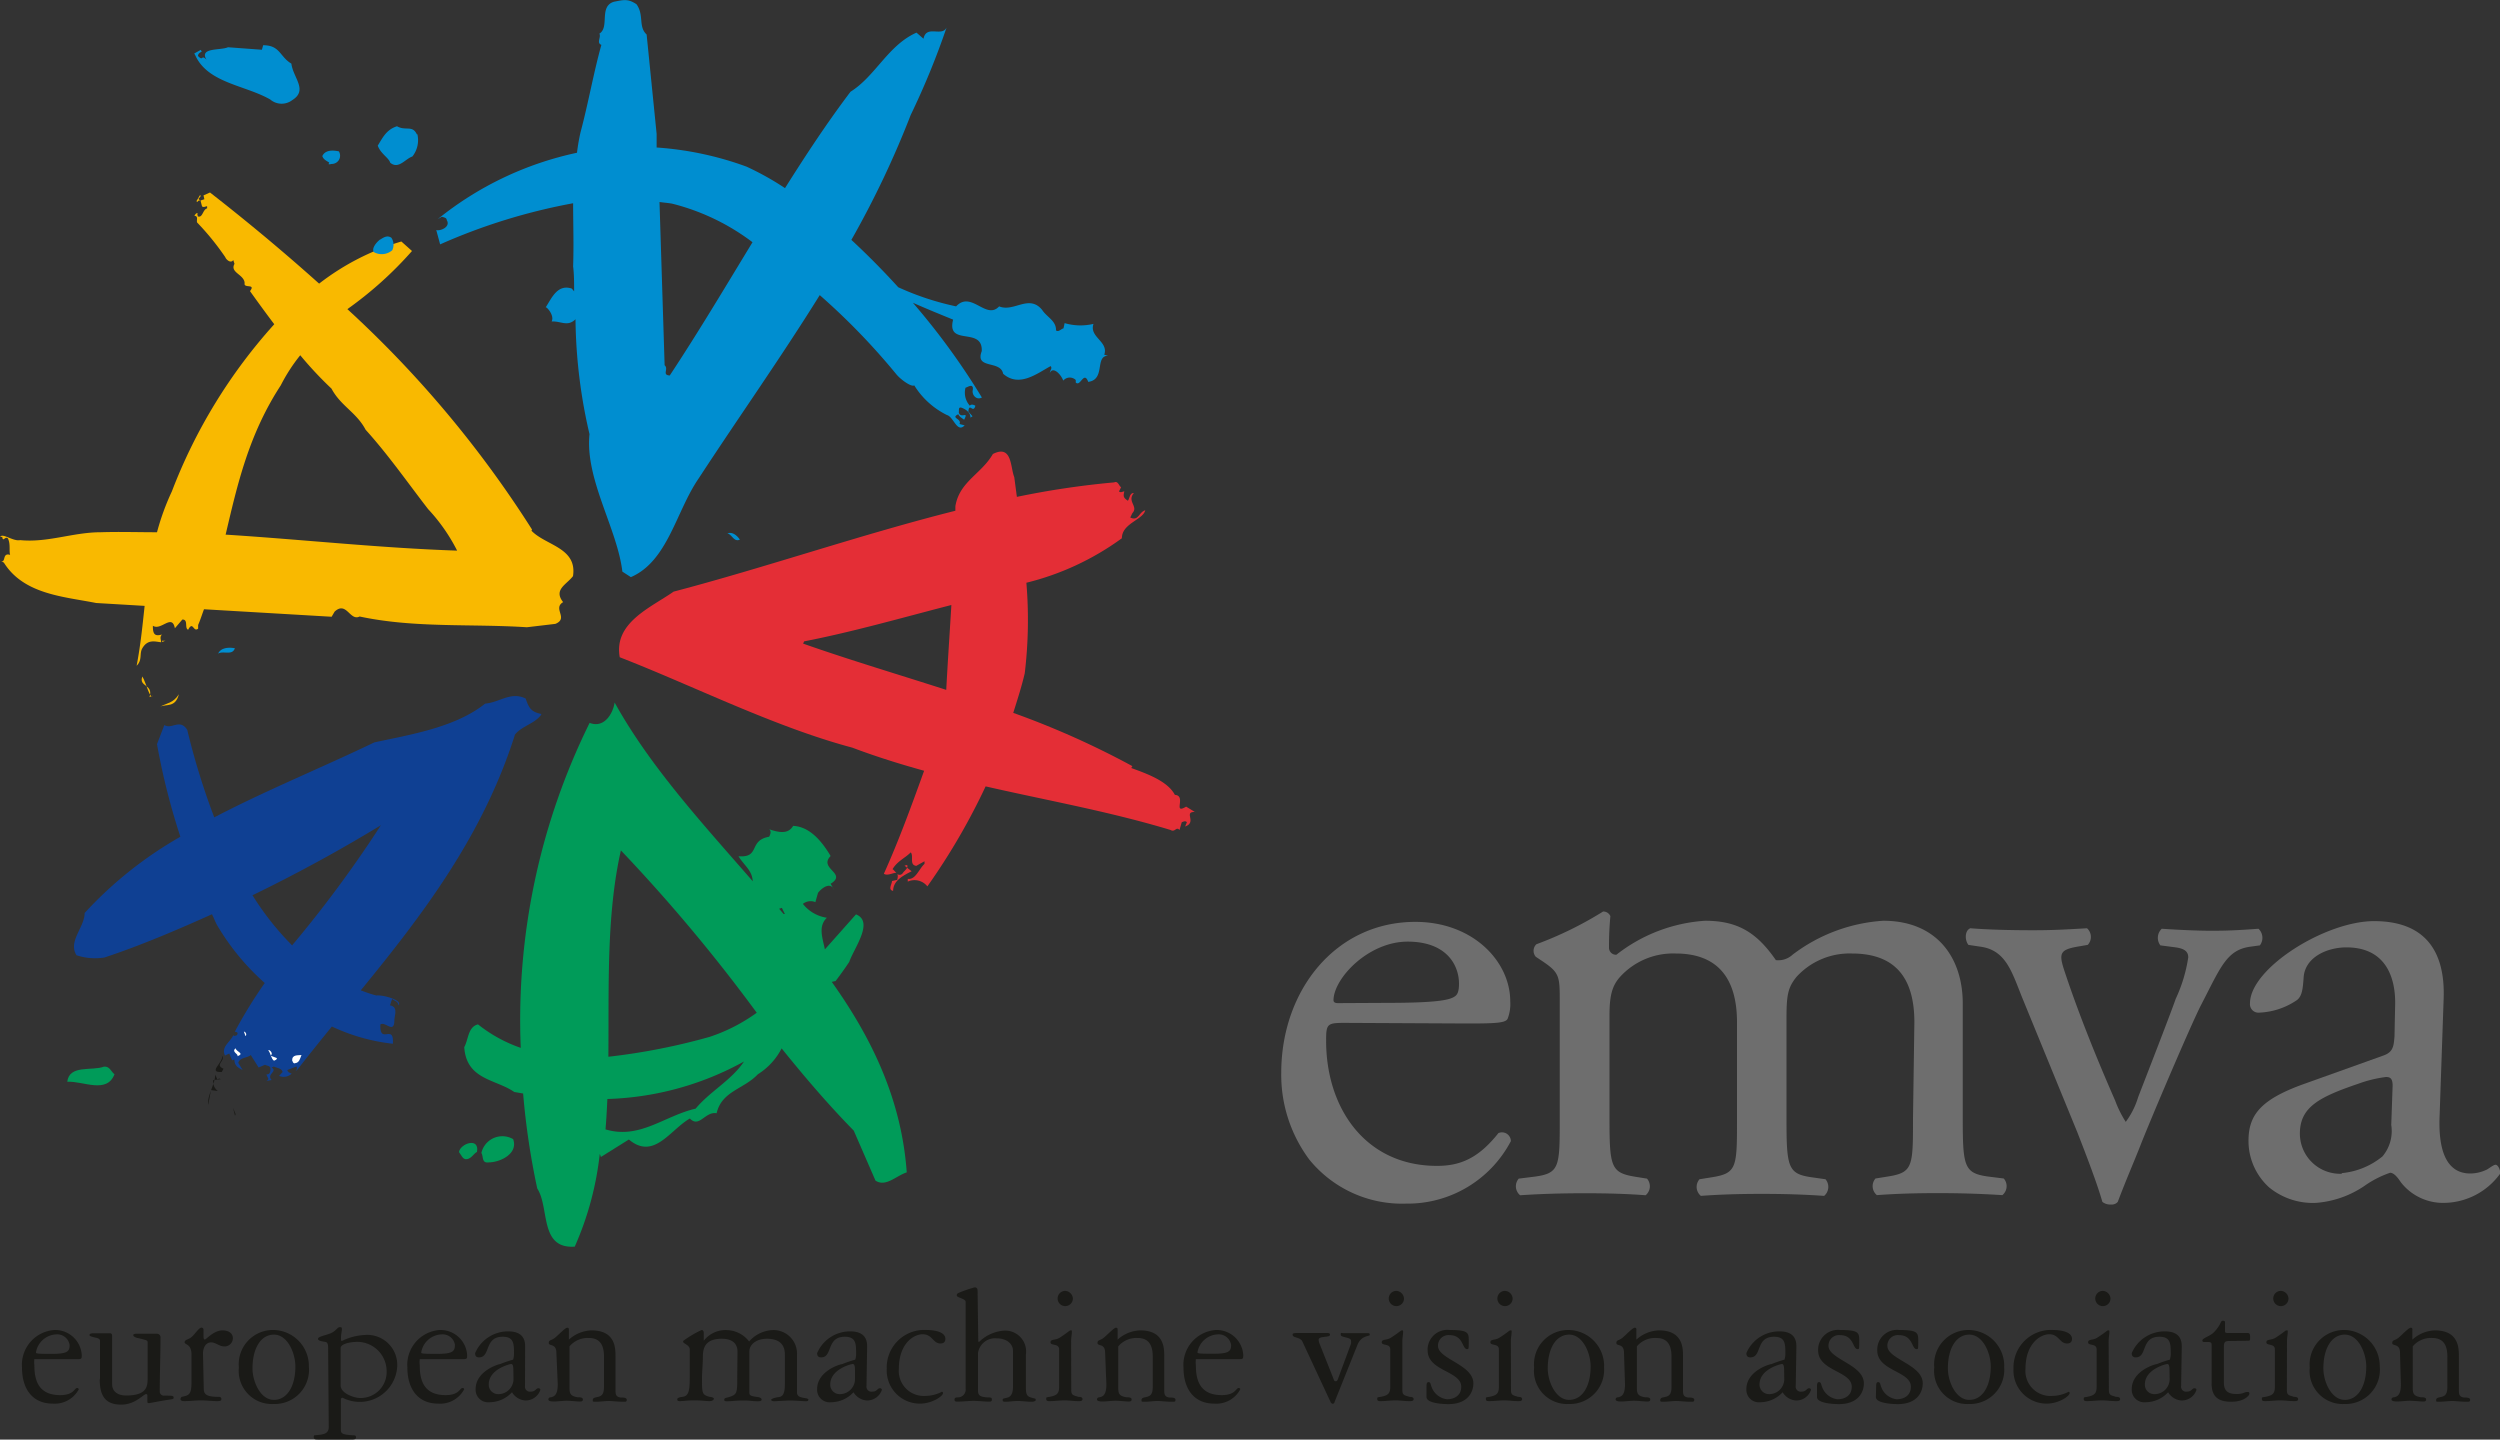 <svg xmlns="http://www.w3.org/2000/svg" id="Ebene_1" data-name="Ebene 1" viewBox="0 0 200 115.17"><rect x="0" y="0" width="200" height="115.17" fill="#333333" stroke="none"/><title>emva_logo_200px</title><path d="M968.54,564.66c-1.39,0-1.45.11-1.45,1.44,0,5.39,3.15,10,8.87,10,1.76,0,3.26-.53,4.91-2.62a.71.71,0,0,1,1,.64,9.33,9.33,0,0,1-8.39,5,9.57,9.57,0,0,1-7.74-3.53,11.35,11.35,0,0,1-2.24-6.94c0-6.57,4.33-12.07,10.73-12.07,4.59,0,7.59,3.15,7.59,6.36a3.26,3.26,0,0,1-.21,1.39c-.16.33-.91.38-3.15.38Zm3.31-1.6c4,0,5.13-.21,5.55-.53.16-.11.32-.32.32-1,0-1.5-1-3.37-4.11-3.37s-5.87,2.88-5.93,4.65c0,.11,0,.27.37.27Z" transform="translate(-861 -482.83)" style="fill:#6e6e6e"></path><path d="M1014.15,564.61c0-3.63-1.6-5.5-5-5.5a5.75,5.75,0,0,0-4.43,1.87c-.64.8-.8,1.34-.8,3.21v8.17c0,3.84.11,4.38,2,4.65l1.12.16a.94.94,0,0,1-.11,1.33c-1.6-.11-3.15-.16-5-.16s-3.37.05-4.86.16a.93.93,0,0,1-.11-1.33l1-.16c2-.32,2-.8,2-4.65v-7.75c0-3.58-1.6-5.5-4.91-5.5a5.74,5.74,0,0,0-4.49,1.92c-.54.64-.8,1.33-.8,3v8.28c0,3.84.11,4.33,2,4.65l1,.16a.93.93,0,0,1-.11,1.33c-1.44-.11-3-.16-4.86-.16s-3.53.05-5.18.16a.93.93,0,0,1-.11-1.33l1.28-.16c2-.27,2-.8,2-4.65V563c0-2.08,0-2.35-1.44-3.31l-.48-.32a.73.73,0,0,1,.05-1,29.13,29.13,0,0,0,5.34-2.62.62.62,0,0,1,.58.37c-.11,1.23-.11,2-.11,2.51a.56.56,0,0,0,.59.58,12.82,12.82,0,0,1,7.1-2.72c2.67,0,4.17,1,5.66,3.15a1.67,1.67,0,0,0,1.33-.43,13.39,13.39,0,0,1,7.26-2.72c4.27,0,6.36,2.94,6.36,6.62v9.19c0,3.84.11,4.38,2,4.65l1.28.16a.93.93,0,0,1-.11,1.33c-1.76-.11-3.31-.16-5.18-.16s-3.37.05-4.86.16a.93.93,0,0,1-.11-1.33l1-.16c2-.32,2-.8,2-4.65Z" transform="translate(-861 -482.83)" style="fill:#6e6e6e"></path><path d="M1022.75,562.58c-.8-2-1.28-3.68-3.21-4l-1.07-.16c-.32-.43-.27-1.17.16-1.33,1.33.11,3.2.16,5,.16,1.44,0,2.51-.05,4.33-.16a.93.93,0,0,1,.06,1.33l-.64.11c-1.65.27-1.71.54-1.17,2.14,1.23,3.69,2.78,7.42,4,10.2a8.7,8.7,0,0,0,.85,1.71,6.45,6.45,0,0,0,1-2c.7-1.81,2.51-6.46,3-7.85a12,12,0,0,0,1-3.31c0-.48-.32-.7-1-.8l-1.23-.16a1,1,0,0,1,.11-1.33c1.65.11,3,.16,4,.16,1.34,0,2.24-.05,3.74-.16a1,1,0,0,1,.11,1.33l-.8.11c-1.87.27-2.35,1.66-3.9,4.65-.75,1.44-4.06,9.19-4.91,11.38-.53,1.34-1.07,2.56-1.76,4.38a.62.62,0,0,1-.54.21,1,1,0,0,1-.69-.21c-.43-1.5-1.23-3.58-2-5.56Z" transform="translate(-861 -482.83)" style="fill:#6e6e6e"></path><path d="M1051.65,567.28c.8-.27.85-.75.91-1.55l.05-2.46c.06-2-.59-4.65-3.9-4.65-1.49,0-3.31.75-3.42,2.41-.06.85-.11,1.49-.54,1.81a5.73,5.73,0,0,1-3,1,.68.68,0,0,1-.75-.75c0-2.78,6-6.57,9.93-6.57s5.72,2.24,5.56,6.25l-.32,9.29c-.11,2.46.37,4.65,2.46,4.65a3.09,3.09,0,0,0,1.33-.32c.27-.16.53-.38.69-.38s.37.33.37.7a5.6,5.6,0,0,1-4.49,2.35,4.27,4.27,0,0,1-3.47-1.66c-.21-.32-.53-.75-.85-.75a8.1,8.1,0,0,0-2.08,1.07,7.94,7.94,0,0,1-3.85,1.34,5.53,5.53,0,0,1-3.74-1.23,5,5,0,0,1-1.66-3.74c0-2.08,1-3.31,4.43-4.54Zm-3.31,9.4a6,6,0,0,0,3.26-1.34,3.14,3.14,0,0,0,.7-2.51l.11-3.15c0-.59-.21-.69-.53-.69a10,10,0,0,0-2.19.53c-3.15,1.07-4.7,1.87-4.7,4a3.22,3.22,0,0,0,3.36,3.21" transform="translate(-861 -482.83)" style="fill:#6e6e6e"></path><polygon points="76.9 57.99 77.02 58.09 77.47 57.54 77.35 57.45 76.9 57.99" style="fill:#fff"></polygon><path d="M939.24,543.55c-.4-.28-.73.84-1.13.23.31.11.73-.51,1.13-.23" transform="translate(-861 -482.83)" style="fill:#fff"></path><path d="M937.88,542.67c-.37,0-.52.58-.87.63l0-.45-.78.28c-.58-.53.57-.31.33-.88l-.23,0c-.12-.67,1.55.36,1.57.38" transform="translate(-861 -482.83)" style="fill:#fff"></path><path d="M939.14,545.3l-.14-.55.47-.1c.21.13-.24.43-.33.65" transform="translate(-861 -482.83)" style="fill:#fff"></path><path d="M936.06,545.79l.71-.38Z" transform="translate(-861 -482.83)" style="fill:#fff"></path><path d="M936.08,547.63l-.35-.28c.12.09.26.26.47.14l.21-.74c-.09.31,0,.62-.33.88" transform="translate(-861 -482.83)" style="fill:#fff"></path><path d="M934.38,548.07c-.26-.26.73-.65.24-1l-.47.09c0-.46.71-.86.47-1.24a1.72,1.72,0,0,1-.24,2.1" transform="translate(-861 -482.83)" style="fill:#fff"></path><path d="M933.58,549.52l-.57.69c-.11-1.15,1.13-1,1.46-1.35-.19.42-.71.58-.89.66" transform="translate(-861 -482.83)" style="fill:#fff"></path><path d="M934.26,551.42c-.61-.26.64-.49.57-1.12-.12.53-.42.66-.57,1.12" transform="translate(-861 -482.83)" style="fill:#fff"></path><path d="M878.88,554.37l.24.82-.06-.21-.33.1c-.16-.28.08-.44.15-.7" transform="translate(-861 -482.83)" style="fill:#fff"></path><path d="M880.37,554.82c.06.21.12.52.35.59-.2.15-.42.27-.51.57l-.34-.55Z" transform="translate(-861 -482.83)" style="fill:#fff"></path><path d="M927.58,501.18l-1-.27,0-.15c.35.07.53.43.94.42" transform="translate(-861 -482.83)" style="fill:#fff"></path><path d="M925.2,501.12c0-.19-.22-.22-.37-.26l.08-.26Z" transform="translate(-861 -482.83)" style="fill:#fff"></path><path d="M927.89,502.76l-.51-.3c.2.18.39-.07.59,0Z" transform="translate(-861 -482.83)" style="fill:#fff"></path><polygon points="68.27 20.91 68.42 20.95 68.57 20.39 68.42 20.35 68.27 20.91" style="fill:#fff"></polygon><path d="M925.49,504.93c-.22-.22-.76.29-.65-.34Z" transform="translate(-861 -482.83)" style="fill:#fff"></path><polygon points="68.08 25.33 68.43 25.15 68.33 24.97 68.08 25.33" style="fill:#fff"></polygon><path d="M936,511.4l-.08.29c-.55.07,0-.35-.29-.51.11,0,.36,0,.37.23" transform="translate(-861 -482.83)" style="fill:#fff"></path><path d="M937.63,512.33c-.12,0-.34-.12-.44,0l-.58-.63c.2.4.85.2,1,.59" transform="translate(-861 -482.83)" style="fill:#fff"></path><path d="M896.4,502.12l-.08-.18h.44l-.17-.51c0,.32.33.62-.19.69" transform="translate(-861 -482.83)" style="fill:#fff"></path><path d="M938.31,513.7c-.41.23-.65-.46-.91-.53l1,.39Z" transform="translate(-861 -482.83)" style="fill:#fff"></path><path d="M937.82,514.9l-.49.77c.08.4-.06-.45.27-.52l-.18-.36L937,515c-.53-.11.52-.41.42-.94a.69.69,0,0,1,.36.84" transform="translate(-861 -482.83)" style="fill:#fff"></path><path d="M934.9,514.1l-.33-.37.77-.1c0,.29-.25.34-.44.47" transform="translate(-861 -482.83)" style="fill:#fff"></path><path d="M928.63,497.2a4.31,4.31,0,0,1-1-3c.58-.25,1.58.18,2.19.49,1.34.9-.23,2.33-1.14,2.56" transform="translate(-861 -482.83)" style="fill:#008ed0"></path><path d="M887.73,495.74c-.11.11-.25.29-.45.22l.23-.44Z" transform="translate(-861 -482.83)" style="fill:#008ed0"></path><path d="M877,531.71c-.37,1-1,0-1.21.13a1.19,1.19,0,0,1,1.21-.12" transform="translate(-861 -482.83)" style="fill:#fff"></path><path d="M876.35,535.31l.43-1.07Z" transform="translate(-861 -482.83)" style="fill:#f9b900"></path><path d="M873,533.94l-.44-.25.45-.78c0,.33.2.67,0,1" transform="translate(-861 -482.83)" style="fill:#fff"></path><path d="M873.8,539.37c.53-.3,1.05-.27,1.51-1-.28,1.1-1,.76-1.51,1" transform="translate(-861 -482.83)" style="fill:#f9b900"></path><path d="M873.22,538.48l-.26.12c.34-1.06-.9-.8-.57-1.65.3.5.62,1.9.83,1.52" transform="translate(-861 -482.83)" style="fill:#f9b900"></path><path d="M874.24,534.08a.72.72,0,0,1-.27,0,.5.5,0,0,1,0,.11Z" transform="translate(-861 -482.83)" style="fill:#f9b900"></path><path d="M879.05,525.6c.94-4,1.84-8,4.41-11.94a13.81,13.81,0,0,1,1.56-2.41,29.62,29.62,0,0,0,2.5,2.67c.74,1.39,2,1.9,2.73,3.29,1.81,2,3.36,4.23,5,6.35a14.34,14.34,0,0,1,2.32,3.32c-6.22-.21-12.36-.89-18.53-1.28m24.52-.41a87.43,87.43,0,0,0-14.77-17.63,30.07,30.07,0,0,0,5.17-4.65l-.85-.76a19.93,19.93,0,0,0-6.58,3.37q-4.21-3.77-8.73-7.29l-.52.23.07.31-.31.1.12.46c.12.13.28,0,.41,0l0,.17c-.36.09-.35.79-.75.64,0-.1-.07-.18,0-.27-.15,0-.22.15-.27.23.34,0,.15.36.22.53a21.3,21.3,0,0,1,2.25,2.77c.07.2.45.54.64.23l.1.31c-.4.7.8.85.81,1.55-.09.44.92,0,.43.63.62.87,1.27,1.76,1.94,2.65a42.76,42.76,0,0,0-8.19,13.37,19.54,19.54,0,0,0-1.19,3.27c-1.5,0-3-.05-4.52,0-2.19,0-4.24.85-6.43.63-.56.12-1.42-.6-1.59-.26l.16,0c.06.47.22-.09.45.12.23.46.08,1,.18,1.32-.72-.23-.24.85-.89.4l.39.22c1.6,2.56,4.84,2.72,7.38,3.23l3.88.23c-.17,1.59-.33,3.18-.64,4.79.46-.45.22-.92.43-1.35.44-.82,1.08-.57,1.53-.53,0-.21-.14-.41.07-.62-.56.16-.74,0-.73-.7.65.43,1.53-1,1.76.2l.6-.7c.5,0,.15.69.46.82.4-.75.41.24.8-.09l0-.29c.18-.41.31-.84.47-1.26l10.21.6.24-.41c.95-.88,1.22.79,2,.39,4.39.94,8.93.57,13.38.86l2.28-.27c1.09-.45-.25-1.22.62-1.74-.79-1,.26-1.39.79-2.08.35-2.28-2.19-2.45-3.32-3.63" transform="translate(-861 -482.83)" style="fill:#f9b900"></path><path d="M877,498.44l-.29.49.1.06c0-.12.13-.12.21-.13-.35-.2.14-.2,0-.43" transform="translate(-861 -482.83)" style="fill:#f9b900"></path><path d="M879.79,534.69c-.48-.09-1.12-.06-1.34.43.41-.26,1.13.19,1.34-.43m39.4-9.19c.37.08.52.72,1,.5-.21-.31-.58-.65-1-.5m2-23.3a17.85,17.85,0,0,0-6.43-3.08c-.34-.06-.67-.08-1-.13l.41,13.06c.35.3-.24.78.41.82,2.35-3.56,4.47-7.13,6.62-10.66m28.45,9.08c-1.09,0-.18,1.9-1.59,2.09-.35-.93-.63.43-1,.05l0-.2a.68.68,0,0,0-1,.05c-.2-.54-.83-1.15-1.07-.62,0-.2.22-.37.06-.54-1.05.56-2.51,1.75-3.8.61-.2-1.11-2.28-.33-1.71-1.81.09-2-2.85-.33-2.29-2.52-1.08-.44-2.16-.88-3.22-1.35a56.24,56.24,0,0,1,5.52,7.58c-.44.25-.84-.23-.72-.63l0-.15c-.07-.3-.38-.07-.59,0a1.56,1.56,0,0,0,.35,1.44c.1-.16.33-.07.44,0-.18.67-.5-.32-.56.47l.33.37-.16.11c0-.4-.35-.65-.68-.78s-.22.22-.26.36c.15.57.83-.18.43.59-.18-.14-.37-.23-.47-.44-.65.32.31.34.1.78l.41.11c-.61.64-.87-.68-1.42-.83a6.39,6.39,0,0,1-2.61-2.37c-.23.15-1.06-.45-1.41-.86a53.77,53.77,0,0,0-6.15-6.36c-3.11,5-6.51,9.8-9.69,14.67-1.81,2.63-2.46,6.61-5.42,7.89l-.68-.44c-.41-3.45-3-7.4-2.63-11a42.06,42.06,0,0,1-1.12-9.19c-.64.63-1.17.13-1.91.18.24-.46-.35-1.14-.47-1.14.48-.74.93-1.86,2.07-1.5a2.63,2.63,0,0,1,.2.23c0-.67,0-1.33-.08-2,.06-1.74,0-3.4,0-5.05a47.25,47.25,0,0,0-10.64,3.29l-.31-1.15c.28.11,1.18-.23.84-.79,0-.2-.25-.22-.39-.27l-.33.19a26.51,26.51,0,0,1,11.14-5.31,15.94,15.94,0,0,1,.28-1.63c.62-2.31,1.05-4.79,1.67-7-.42-.17,0-.6-.16-.9.84-.51-.06-2.17,1.16-2.55.79-.15,1.12-.26,1.81.2.63.88.12,1.78.81,2.42l.8,7.95,0,1.09a26,26,0,0,1,7.19,1.53,22.67,22.67,0,0,1,3.08,1.72c1.65-2.62,3.35-5.21,5.24-7.71,2-1.25,3-3.72,5.28-4.73l.56.49c.23-1.15,1.48-.11,1.85-.91a62.13,62.13,0,0,1-2.87,7,75.26,75.26,0,0,1-4.75,10q1.94,1.8,3.75,3.79a22.13,22.13,0,0,0,4.63,1.53c1.21-1.3,2.4,1.13,3.44,0,1.18.49,2.38-1,3.44.28.35.56,1.14.87,1.11,1.64.2.17.4-.12.6-.16l.09-.42a4.5,4.5,0,0,0,2.31.06c-.37,1.07,1.23,1.4.86,2.47Zm-62.87-16c.1.37.46.43.69.65a.66.66,0,0,0,.64-1c-.5-.11-1.11-.12-1.33.39m-4.72-8.9-.11.38-2.71-.2c-.6.27-2.33,0-1.72,1-.45-.47-.23.17-.68-.3,0-.2.17-.28.3-.35l-.08-.14-.52.29.08.14c1,2.23,4,2.39,6,3.54a1.4,1.4,0,0,0,1.76.05c1.28-.8.07-1.78-.07-2.92-.93-.55-.9-1.47-2.24-1.47M891.39,502c-.3.24-.68.71-.48,1a1.29,1.29,0,0,0,1.47-.15,1,1,0,0,0-.07-1c-.35-.24-.65,0-.92.16m3-8.44a2.09,2.09,0,0,1-.4,1.78c-.58.19-1.1,1.05-1.77.5-.12-.4-.77-.72-1-1.37.38-.61.68-1.28,1.54-1.55.69.4,1.23-.12,1.59.65" transform="translate(-861 -482.83)" style="fill:#008ed0"></path><path d="M884.48,564.43a1.43,1.43,0,0,1-.91,1.18l-2.52-.49a.93.93,0,0,1-.09-1c1.15-.19,2.65-.91,3.53.34" transform="translate(-861 -482.83)" style="fill:#009b59"></path><path d="M916.65,571.52c-2.53.59-4.48,2.48-7.21,1.66.07-.8.11-1.61.15-2.43a24.06,24.06,0,0,0,10.93-3c-1,1.5-2.71,2.38-3.86,3.76m-6-20.66a133.29,133.29,0,0,1,10.88,13,13.8,13.8,0,0,1-3.77,1.93,50.81,50.81,0,0,1-8.1,1.59c.05-5.58-.17-11.32,1-16.5m12.88,4.59.24.49-.1,0-.36-.42Zm4.3,5.85c.37-.49.74-1,1.09-1.53.39-1.12,2-3.21.54-3.8-.82.92-1.65,1.86-2.49,2.8-.18-.9-.56-1.84.16-2.53a3,3,0,0,1-1.92-1.11,1,1,0,0,1,1-.14l.21-.74c.26-.35,1-.95,1.29-.23l-.28-.5c1.37-.84-1-1.2,0-2.22-.69-1.16-1.66-2.35-3-2.41-.41.72-1.23.5-1.92.27.21.14.09.44,0,.6-1.68.29-.68,1.7-2.45,1.56.43.72,1.09,1.11,1.14,2-4-4.6-8.2-9.15-11.05-14.3-.11.8-.79,2.1-2,1.63a53.67,53.67,0,0,0-5.51,26,11.5,11.5,0,0,1-3.42-1.88c-.81.2-.76,1.21-1.1,1.82.17,2.63,2.54,2.56,4,3.59l.71.12a59.84,59.84,0,0,0,1.13,7.6c1,1.53.15,4.85,3,4.65a24.94,24.94,0,0,0,2-7.41,1,1,0,0,1,.09.24l2.24-1.4c2,1.68,3.29-.77,4.88-1.68.75.79,1.22-.59,2.14-.42.41-1.78,2.17-1.92,3.3-3.12a5.27,5.27,0,0,0,1.9-2.07c1.82,2.26,3.71,4.48,5.77,6.58l1.74,4c.82.54,1.67-.4,2.5-.66-.42-5.82-2.78-10.72-6-15.24" transform="translate(-861 -482.83)" style="fill:#009b59"></path><path d="M899.51,575.07c.18.26,0,.84.59.75.9,0,2.38-.69,1.95-1.86a1.72,1.72,0,0,0-2.54,1.11" transform="translate(-861 -482.83)" style="fill:#009b59"></path><path d="M897.72,575c.19.22.29.63.65.56s.49-.41.79-.58c.21-1.21-1.33-.66-1.44,0" transform="translate(-861 -482.83)" style="fill:#009b59"></path><path d="M869.32,568.16c-.95.37-2.77-.18-2.94,1.21,1.28-.07,3.16,1,3.78-.6-.28-.2-.37-.65-.84-.61" transform="translate(-861 -482.83)" style="fill:#009b59"></path><path d="M933.36,552.08l.21.17a.28.28,0,0,0,0-.22Z" transform="translate(-861 -482.83)" style="fill:#e42e36"></path><path d="M933.57,552.25c-.08.16-.27.3-.35.43a.3.3,0,0,1-.44.07c.05.07.06.21,0,.47l-.42.09c0,.25-.35.71.09.79,0-.85.87-1.25,1.48-1.57Z" transform="translate(-861 -482.83)" style="fill:#e42e36"></path><path d="M925.25,534.32l.08-.18c3.94-.77,7.86-1.9,11.78-2.91-.14,2.35-.3,4.65-.41,6.79-3.85-1.24-7.69-2.38-11.45-3.7m31.36,13.48-.72-.44c-1.11.67.06-.88-.9-.94-.57-1.09-2.2-1.68-3.49-2.15l.09-.15a68.1,68.1,0,0,0-9.53-4.26c.33-1.05.67-2.1.92-3.17a35.82,35.82,0,0,0,.13-7.24,21.8,21.8,0,0,0,7.64-3.56c0-1.2,1.7-1.47,1.87-2.24-.53.16-.53.9-1.2.58l.17-.35c.51-.54-.46-.92.12-1.61-.35,0-.32.41-.48.62-.35-.23-.39-.36-.28-.75-.13,0-.3.14-.43,0l.17-.33c-.18-.11-.25-.53-.55-.39a68.58,68.58,0,0,0-7.79,1.16c-.07-.53-.14-1.06-.21-1.59-.32-.75-.15-2.63-1.71-1.84-.92,1.6-2.68,2.21-3,4.18,0,.12,0,.25,0,.36-7.55,1.9-15.12,4.52-22.54,6.47-1.85,1.29-4.81,2.49-4.31,5.25,5.87,2.28,12.37,5.57,18.6,7.23,1.91.72,3.83,1.32,5.75,1.85-1,2.77-2,5.53-3.22,8.24.28.2.75-.1,1-.07-.14-.12-.25-.29-.31-.29.38-.65,1-.89,1.46-1.35.26.31-.14,1,.44,1.08l.66-.37,0,.21c-.44.4-.71,1.29-1.34,1.2l0,.22a1.31,1.31,0,0,1,1.57.38,52.19,52.19,0,0,0,4.66-8c4.93,1.13,9.88,2,14.8,3.49.35.22.44-.31.71,0l.18-.62c.13-.05.3-.14.41,0l-.14.34c1-.35-.21-1.22.84-1.16" transform="translate(-861 -482.83)" style="fill:#e42e36"></path><path d="M884.65,568.45l0,0c-.06.12,0,.06,0,0" transform="translate(-861 -482.83)" style="fill:#0f4093"></path><path d="M884.36,558.45a22.46,22.46,0,0,1-3.16-4q5.31-2.58,10.27-5.6a96.55,96.55,0,0,1-7.11,9.62m19.92-18.53c-.85-.16-1-.58-1.23-1.23-1.19-.58-2.07.31-3.24.41-2.39,1.91-6,2.48-8.86,3.1-4.29,2.06-8.72,3.86-12.81,6a57.87,57.87,0,0,1-2.16-7c-.6-.94-1.25,0-1.83-.39l-.59,1.53a54.55,54.55,0,0,0,1.87,7.41,31.71,31.71,0,0,0-7.66,6.1c0,1.15-1.35,2.27-.65,3.38a4.74,4.74,0,0,0,2.24.18c3-1,5.81-2.21,8.6-3.46.14.28.25.58.4.86a19.2,19.2,0,0,0,3.82,4.64,37.5,37.5,0,0,0-2.36,3.83c-.15.15.35,0,.13.35-.07,0-.17.11-.29,0-.21.52-1,.92-.66,1.62l.34-.16.23.55.18-.08c0,.53.33.68.66.85l-.35-.57c.13-.46.77-.39,1-.63l.63,1,.51-.22c.14.09.46.07.44.34s-.05.43-.33.44l.16.34a.26.26,0,0,1-.24.2l.5-.1c-.44-.49.51-.65,0-1l.18-.08c.25.13.62.13.7.44l-.28.31a.9.9,0,0,0,1-.18c-.13-.06-.32-.11-.34-.29l.72-.28c.1.07,0,.25,0,.36.93-1.2,1.88-2.38,2.84-3.56a15.34,15.34,0,0,0,4.88,1.38c.11-1.66-1.07.13-1-1.54.38-.29,1.1.8,1.12-.33,0-.4.33-1.08-.35-1.2l.17-.52c.19.18.48.18.51.51.35-.39-1.22-.85-1.77-.78-.43-.11-.84-.26-1.25-.41,5-6.11,9.79-12.4,12.34-20.47.56-.69,1.6-.87,2.11-1.6" transform="translate(-861 -482.83)" style="fill:#0f4093"></path><path d="M884.58,567.9c-.14,0-.16-.13-.21-.24,0-.48.46-.39.75-.43-.12.29-.17.63-.54.66" transform="translate(-861 -482.83)" style="fill:#fff"></path><path d="M882.91,567.68c-.21-.14-.24-.52-.41-.77s.47.12.15.37l.5.2c0,.14-.13.16-.24.21" transform="translate(-861 -482.83)" style="fill:#fff"></path><polygon points="18.8 89.26 18.85 89.13 18.64 88.62 18.8 89.26" style="fill:#1a1a17"></polygon><path d="M880,567.33c.08-.21-.5-.32-.16-.64.09.31.75.4.16.64" transform="translate(-861 -482.83)" style="fill:#fff"></path><path d="M880.64,565.72l-.13-.36c.15,0,.26.26.13.36" transform="translate(-861 -482.83)" style="fill:#fff"></path><path d="M877.66,571.22c-.11-.77.54-1.6.56-2.42l.16.37c.07,0,.17-.11.28,0l-.6.06a.93.93,0,0,0,.37.88l-.55-.07Z" transform="translate(-861 -482.83)" style="fill:#1a1a17"></path><path d="M878.74,568.59c-1.21.06.25-.84,0-1.32.37.43-.63.72.14,1.06Z" transform="translate(-861 -482.83)" style="fill:#1a1a17"></path><path d="M863.75,591.56a2.15,2.15,0,0,0,0,.5c0,1.2.33,2.38,2.07,2.38,1.1,0,1.13-.57,1.35-.57a.12.12,0,0,1,.13.11,2.18,2.18,0,0,1-2.08,1.14c-1.57,0-2.46-1.11-2.46-2.89a2.79,2.79,0,0,1,2.59-3,2.13,2.13,0,0,1,2.19,2c0,.26,0,.33-.28.33Zm2.82-1.12a1,1,0,0,0-1.05-.86,1.72,1.72,0,0,0-1.64,1.43c0,.1,0,.13,1.24.13s1.45-.18,1.45-.7" transform="translate(-861 -482.83)" style="fill:#1a1a17"></path><path d="M869,593.1c0-.87,0-2.19,0-3,0-.2-.24-.23-.41-.27-.34-.09-.43-.11-.43-.21s.16-.13.36-.13l.61,0,.63,0c.18,0,.21.07.21.27,0,1.27,0,2.53,0,3.8,0,.58.43.91,1.13.91,1.58,0,1.69-.67,1.71-1.25,0-1,0-2,0-3,0-.17-.07-.17-.74-.34-.11,0-.41-.11-.41-.23s.16-.12.31-.12l.73,0,.84,0a.28.28,0,0,1,.3.3c0,1.44-.06,2.88-.06,4.31a.33.33,0,0,0,.37.34c.56,0,.74,0,.74.14s-.07.14-.28.17c-1,.15-1.58.29-1.71.29s-.11-.1-.11-.23v-.32c0-.12,0-.17-.1-.17-.23,0-.84.84-2,.84-1.34,0-1.71-.81-1.71-2" transform="translate(-861 -482.83)" style="fill:#1a1a17"></path><path d="M877.3,593.9c0,.46.17.68,1.22.68a.17.17,0,0,1,.19.19c0,.14-.17.15-.33.15-.43,0-.87-.06-1.3-.06s-.88.06-1.33.06c-.1,0-.31,0-.31-.17a.21.21,0,0,1,.1-.17c.54-.13.78-.13.78-1.17v-2.2c0-.9-.55-.78-.55-1s.31-.2.57-.43.58-.74.77-.74a.16.16,0,0,1,.17.17v.41c0,.23,0,.37.11.37s.7-.73,1.41-.73c.3,0,.83.11.83.64a.66.66,0,0,1-.73.64c-.33,0-.67-.32-1-.32-.47,0-.66.47-.66.89Z" transform="translate(-861 -482.83)" style="fill:#1a1a17"></path><path d="M885.71,592.15a2.74,2.74,0,0,1-2.82,3,2.65,2.65,0,0,1-2.78-2.92,2.74,2.74,0,0,1,2.82-3,2.88,2.88,0,0,1,2.78,2.92m-1.08,0c0-1.1-.64-2.55-1.71-2.55s-1.72,1.11-1.72,2.7c0,1.07.64,2.52,1.71,2.52s1.72-1.11,1.72-2.66" transform="translate(-861 -482.83)" style="fill:#1a1a17"></path><path d="M887.25,590.61c0-.25-.06-.34-.14-.4s-.67-.06-.67-.27.68-.28,1.08-.48.48-.46.67-.46.16.1.16.2-.07.39-.07.64,0,.26.09.26a4.56,4.56,0,0,1,1.79-.47,2.4,2.4,0,0,1,2.62,2.46,3,3,0,0,1-4.37,2.56.13.13,0,0,0-.14.14v2.46c0,.28.2.35.9.4.19,0,.31,0,.31.17s-.17.17-.48.17-.66,0-1.19,0-.92,0-1.4,0c-.13,0-.31,0-.31-.19s.07-.14.2-.16c.53-.05,1-.08,1-.65Zm1,3.06c0,.63,1.1,1,1.54,1a2.08,2.08,0,0,0,2.14-2.19,2.35,2.35,0,0,0-2.57-2.29c-.13,0-1.11.09-1.11.5Z" transform="translate(-861 -482.83)" style="fill:#1a1a17"></path><path d="M894.58,591.56a2.15,2.15,0,0,0,0,.5c0,1.2.33,2.38,2.07,2.38,1.1,0,1.13-.57,1.35-.57a.11.11,0,0,1,.13.11,2.17,2.17,0,0,1-2.08,1.14c-1.56,0-2.46-1.11-2.46-2.89a2.79,2.79,0,0,1,2.59-3,2.13,2.13,0,0,1,2.19,2c0,.26,0,.33-.28.33Zm2.82-1.12a1,1,0,0,0-1.06-.86,1.72,1.72,0,0,0-1.64,1.43c0,.1,0,.13,1.24.13s1.45-.18,1.45-.7" transform="translate(-861 -482.83)" style="fill:#1a1a17"></path><path d="M903,593.7a.4.4,0,0,0,.46.46c.4,0,.4-.27.61-.27a.14.14,0,0,1,.16.13,1.25,1.25,0,0,1-1.19.85,1.36,1.36,0,0,1-1.08-.66,2.47,2.47,0,0,1-1.81.8,1,1,0,0,1-1.1-1.05c0-1.45,1.83-2,1.95-2a9.9,9.9,0,0,1,1.05-.36,1.64,1.64,0,0,0,.07-.42c0-.85,0-1.41-.91-1.41-1.49,0-.94,1.65-1.89,1.65-.27,0-.31-.17-.31-.34a2.86,2.86,0,0,1,2.65-1.74c1.35,0,1.35.9,1.35,1.25Zm-.93-1.25c0-.46-.1-.5-.18-.5s-1.79.4-1.79,1.64a.75.75,0,0,0,.77.77,1.21,1.21,0,0,0,1.21-1.25Z" transform="translate(-861 -482.83)" style="fill:#1a1a17"></path><path d="M905.51,591.06c0-.79-.61-.51-.61-.79s.21-.16.56-.47.77-.75.91-.75.14.06.14.19V590a2.82,2.82,0,0,1,1.81-.74c1.91,0,1.92,1.42,1.92,2.06V594c0,.33,0,.57.4.63.2,0,.5,0,.5.18s-.1.16-.3.16c-.41,0-.84-.06-1.14-.06s-.72.06-1,.06-.28,0-.28-.14.13-.18.2-.2c.4-.09.7-.1.7-.86v-2.36c0-.57-.07-1.54-1.2-1.54a1.9,1.9,0,0,0-1.56.67c0,.36,0,.69,0,1v2.21c0,.5,0,.75.64.86.19,0,.43,0,.43.18s-.17.16-.31.16h0c-.14,0-.69-.06-1-.06s-.71.06-1,.06c-.1,0-.45,0-.45-.16s.13-.17.21-.18c.38-.07.54-.37.54-1.05Z" transform="translate(-861 -482.83)" style="fill:#1a1a17"></path><path d="M920,591c0-.23,0-1.07-1.26-1.07s-1.51.67-1.51,1.41c0,.59-.07,1.24-.07,1.77,0,1.2,0,1.29.61,1.47.17,0,.34.08.34.14s-.07.2-.36.2-.58-.06-1.21-.06-.8.06-1.16.06c-.07,0-.2,0-.2-.14s.24-.18.4-.2c.6-.06.6-.66.6-1.88v-1.92c0-.35-.53-.46-.53-.61a.14.14,0,0,1,.09-.13,8.47,8.47,0,0,1,1.39-.81c.2,0,.17.3.17.3v.56a2.2,2.2,0,0,1,1.88-.85,2.31,2.31,0,0,1,1.75.91,2.63,2.63,0,0,1,1.83-.91,1.88,1.88,0,0,1,2,1.95v3a.37.37,0,0,0,.27.4c.24.1.64.08.64.21s-.13.13-.21.13-.92-.06-1.24-.06-1.18.06-1.3.06-.23-.06-.23-.11.14-.16.64-.23.46-.77.46-1.38v-2c0-.48-.13-1.28-1.44-1.28-.88,0-1.4.49-1.4,1v3.32c0,.26.2.27.64.34.08,0,.34.06.34.2s-.18.14-.36.14c-.4,0-.47-.06-1.11-.06s-.88.06-1.25.06c-.21,0-.27,0-.27-.14s.23-.14.4-.2c.64-.21.64-.33.64-1.64Z" transform="translate(-861 -482.83)" style="fill:#1a1a17"></path><path d="M930.32,593.7a.4.4,0,0,0,.46.46c.4,0,.4-.27.61-.27a.14.14,0,0,1,.16.13,1.25,1.25,0,0,1-1.19.85,1.36,1.36,0,0,1-1.08-.66,2.47,2.47,0,0,1-1.81.8,1,1,0,0,1-1.1-1.05c0-1.45,1.84-2,2-2a10.29,10.29,0,0,1,1.05-.36,1.48,1.48,0,0,0,.07-.42c0-.85,0-1.41-.91-1.41-1.49,0-.94,1.65-1.89,1.65-.27,0-.32-.17-.32-.34a2.86,2.86,0,0,1,2.65-1.74c1.35,0,1.35.9,1.35,1.25Zm-.92-1.25c0-.46-.1-.5-.19-.5s-1.79.4-1.79,1.64a.75.75,0,0,0,.77.77,1.21,1.21,0,0,0,1.21-1.25Z" transform="translate(-861 -482.83)" style="fill:#1a1a17"></path><path d="M935.14,589.23c.47,0,1.49.1,1.49.71,0,.26-.16.37-.4.37-.58,0-.65-.74-1.41-.74s-1.91.78-1.91,2.75a2,2,0,0,0,2.16,2.18,2.83,2.83,0,0,0,1.28-.33s.09,0,.09.11c0,.24-.87.84-1.84.84a2.65,2.65,0,0,1-2.66-2.79,3,3,0,0,1,3.19-3.1" transform="translate(-861 -482.83)" style="fill:#1a1a17"></path><path d="M939.26,590c0,.09,0,.19.06.19a3.19,3.19,0,0,1,2-.91,1.67,1.67,0,0,1,1.75,1.92v2.62c0,.58.1.71.41.81s.37.06.38.18-.18.16-.34.16c-.37,0-.72-.06-1.1-.06s-.67.06-1,.06c-.09,0-.21,0-.21-.14s.11-.11.41-.2.42-.41.42-.88v-2.85c0-.58-.53-1-1.28-1a1.38,1.38,0,0,0-1.52,1.17v3c0,.4.17.5.71.55.3,0,.4,0,.4.18s-.14.16-.27.16c-.3,0-.8-.06-1.19-.06s-.87.06-1.3.06c-.1,0-.23,0-.23-.16s.11-.17.24-.18a.63.63,0,0,0,.65-.73v-6.91c0-.27-.71-.33-.71-.51a.21.21,0,0,1,.11-.19,9.41,9.41,0,0,1,1.32-.46c.24,0,.24.16.24.5Z" transform="translate(-861 -482.83)" style="fill:#1a1a17"></path><path d="M946.7,594.05c0,.43.21.4.57.53.12,0,.33,0,.33.18s-.23.16-.35.16c-.37,0-.73-.06-1.1-.06s-.78.06-1.18.06c-.11,0-.27,0-.27-.16s0-.14.25-.18c.57-.11.78-.24.78-.8v-3c0-.5-.69-.27-.69-.56s.39-.14.76-.39c.69-.45.75-.57.85-.57s.1,0,.1.1c0,.24-.06.48-.06.73Zm.13-7.34a.61.61,0,1,1-.61-.61.65.65,0,0,1,.61.61" transform="translate(-861 -482.83)" style="fill:#1a1a17"></path><path d="M949.41,591.06c0-.79-.61-.51-.61-.79s.21-.16.56-.47.77-.75.91-.75.14.06.14.19V590a2.82,2.82,0,0,1,1.81-.74c1.91,0,1.92,1.42,1.92,2.06V594c0,.33,0,.57.4.63.2,0,.5,0,.5.18s-.1.16-.3.16c-.41,0-.84-.06-1.14-.06s-.72.06-1,.06-.28,0-.28-.14.13-.18.2-.2c.4-.09.7-.1.7-.86v-2.36c0-.57-.07-1.54-1.2-1.54a1.9,1.9,0,0,0-1.56.67c0,.36,0,.69,0,1v2.21c0,.5,0,.75.64.86.19,0,.43,0,.43.18s-.17.16-.31.16h0c-.14,0-.69-.06-1-.06s-.71.06-1,.06c-.1,0-.46,0-.46-.16s.13-.17.21-.18c.39-.07.54-.37.54-1.05Z" transform="translate(-861 -482.83)" style="fill:#1a1a17"></path><path d="M956.67,591.56a2.15,2.15,0,0,0,0,.5c0,1.2.33,2.38,2.07,2.38,1.1,0,1.13-.57,1.35-.57a.11.11,0,0,1,.13.11,2.17,2.17,0,0,1-2.08,1.14c-1.57,0-2.46-1.11-2.46-2.89a2.79,2.79,0,0,1,2.59-3,2.13,2.13,0,0,1,2.19,2c0,.26,0,.33-.28.33Zm2.82-1.12a1,1,0,0,0-1.06-.86A1.72,1.72,0,0,0,956.8,591c0,.1,0,.13,1.24.13s1.45-.18,1.45-.7" transform="translate(-861 -482.83)" style="fill:#1a1a17"></path><path d="M967.76,595c0,.07-.07.13-.14.13s-.14-.06-.18-.15l-2.25-4.83c-.17-.37-.78-.27-.78-.54,0-.11.05-.14.43-.14l1.2,0c.39,0,.77,0,1.15,0,.19,0,.21.07.21.14,0,.26-.91.06-.91.41a1.17,1.17,0,0,0,.11.39l1.11,2.8a.15.15,0,0,0,.16.12c.09,0,.13-.09.15-.14l1.06-2.86a.85.85,0,0,0,0-.25c0-.29-.82-.24-.82-.46s0-.14.24-.14.67,0,1,0l.82,0c.21,0,.26,0,.26.14s-.68,0-1,.84Z" transform="translate(-861 -482.83)" style="fill:#1a1a17"></path><path d="M973.19,594.05c0,.43.21.4.57.53.11,0,.33,0,.33.18s-.23.16-.36.16c-.37,0-.73-.06-1.1-.06s-.78.06-1.18.06c-.11,0-.27,0-.27-.16s0-.14.26-.18c.57-.11.78-.24.78-.8v-3c0-.5-.68-.27-.68-.56s.39-.14.76-.39c.69-.45.76-.57.85-.57s.1,0,.1.1c0,.24-.06.48-.06.73Zm.13-7.34a.61.61,0,1,1-.61-.61.65.65,0,0,1,.61.61" transform="translate(-861 -482.83)" style="fill:#1a1a17"></path><path d="M975.12,593.84c0-.27,0-.44.17-.44s.17.24.23.37a1.5,1.5,0,0,0,1.24,1c.56,0,1.14-.28,1.14-1,0-1.27-2.69-1.24-2.69-2.91a1.58,1.58,0,0,1,1.77-1.63c1.51,0,1.52.23,1.52.87s0,.66-.13.66c-.41,0-.28-1.12-1.41-1.12a.84.84,0,0,0-.92.86c0,1.07,2.83,1.49,2.83,3,0,.71-.46,1.66-2,1.66-.41,0-1.75-.06-1.75-.57Z" transform="translate(-861 -482.83)" style="fill:#1a1a17"></path><path d="M981.88,594.05c0,.43.21.4.57.53.11,0,.32,0,.32.18s-.23.16-.35.16c-.37,0-.73-.06-1.1-.06s-.78.06-1.18.06c-.12,0-.27,0-.27-.16s0-.14.26-.18c.57-.11.78-.24.78-.8v-3c0-.5-.68-.27-.68-.56s.38-.14.75-.39c.7-.45.75-.57.85-.57s.1,0,.1.1c0,.24-.06.48-.06.73Zm.13-7.34a.61.61,0,1,1-.61-.61.64.64,0,0,1,.61.61" transform="translate(-861 -482.83)" style="fill:#1a1a17"></path><path d="M989.32,592.15a2.74,2.74,0,0,1-2.82,3,2.65,2.65,0,0,1-2.77-2.92,2.74,2.74,0,0,1,2.82-3,2.88,2.88,0,0,1,2.78,2.92m-1.08,0c0-1.1-.64-2.55-1.71-2.55s-1.72,1.11-1.72,2.7c0,1.07.64,2.52,1.71,2.52s1.72-1.11,1.72-2.66" transform="translate(-861 -482.83)" style="fill:#1a1a17"></path><path d="M990.92,591.06c0-.79-.61-.51-.61-.79s.21-.16.55-.47.77-.75.91-.75.14.06.14.19V590a2.82,2.82,0,0,1,1.81-.74c1.91,0,1.92,1.42,1.92,2.06V594c0,.33,0,.57.4.63.2,0,.5,0,.5.18s-.1.16-.3.16c-.41,0-.84-.06-1.14-.06s-.73.06-1,.06-.28,0-.28-.14a.21.21,0,0,1,.2-.2c.4-.09.7-.1.7-.86v-2.36c0-.57-.07-1.54-1.2-1.54a1.89,1.89,0,0,0-1.57.67c0,.36,0,.69,0,1v2.21c0,.5,0,.75.64.86.19,0,.43,0,.43.18s-.17.16-.31.16h0c-.14,0-.69-.06-1-.06s-.71.06-1,.06c-.1,0-.46,0-.46-.16s.13-.17.21-.18c.38-.07.54-.37.54-1.05Z" transform="translate(-861 -482.83)" style="fill:#1a1a17"></path><path d="M1004.66,593.7a.4.4,0,0,0,.46.46c.4,0,.4-.27.61-.27a.14.14,0,0,1,.15.13,1.24,1.24,0,0,1-1.19.85,1.36,1.36,0,0,1-1.08-.66,2.46,2.46,0,0,1-1.8.8,1,1,0,0,1-1.1-1.05c0-1.45,1.84-2,2-2a10,10,0,0,1,1.05-.36,1.73,1.73,0,0,0,.07-.42c0-.85,0-1.41-.91-1.41-1.49,0-.94,1.65-1.89,1.65-.27,0-.32-.17-.32-.34a2.85,2.85,0,0,1,2.65-1.74c1.35,0,1.35.9,1.35,1.25Zm-.93-1.25c0-.46-.1-.5-.18-.5s-1.79.4-1.79,1.64a.76.76,0,0,0,.77.77,1.2,1.2,0,0,0,1.21-1.25Z" transform="translate(-861 -482.83)" style="fill:#1a1a17"></path><path d="M1006.36,593.84c0-.27,0-.44.17-.44s.17.24.23.37a1.5,1.5,0,0,0,1.24,1c.57,0,1.14-.28,1.14-1,0-1.27-2.69-1.24-2.69-2.91a1.59,1.59,0,0,1,1.77-1.63c1.5,0,1.52.23,1.52.87s0,.66-.13.66c-.41,0-.28-1.12-1.41-1.12a.84.84,0,0,0-.92.86c0,1.07,2.83,1.49,2.83,3,0,.71-.46,1.66-2,1.66-.41,0-1.75-.06-1.75-.57Z" transform="translate(-861 -482.83)" style="fill:#1a1a17"></path><path d="M1011.09,593.84c0-.27,0-.44.17-.44s.17.24.23.37a1.5,1.5,0,0,0,1.24,1c.57,0,1.14-.28,1.14-1,0-1.27-2.69-1.24-2.69-2.91a1.58,1.58,0,0,1,1.76-1.63c1.5,0,1.52.23,1.52.87s0,.66-.13.66c-.41,0-.28-1.12-1.41-1.12a.84.84,0,0,0-.93.86c0,1.07,2.83,1.49,2.83,3,0,.71-.46,1.66-2,1.66-.41,0-1.75-.06-1.75-.57Z" transform="translate(-861 -482.83)" style="fill:#1a1a17"></path><path d="M1021.33,592.15a2.74,2.74,0,0,1-2.82,3,2.65,2.65,0,0,1-2.77-2.92,2.75,2.75,0,0,1,2.82-3,2.88,2.88,0,0,1,2.78,2.92m-1.08,0c0-1.1-.64-2.55-1.71-2.55s-1.72,1.11-1.72,2.7c0,1.07.64,2.52,1.71,2.52s1.72-1.11,1.72-2.66" transform="translate(-861 -482.83)" style="fill:#1a1a17"></path><path d="M1025.27,589.23c.47,0,1.49.1,1.49.71,0,.26-.16.37-.4.37-.58,0-.66-.74-1.41-.74s-1.91.78-1.91,2.75a2,2,0,0,0,2.17,2.18,2.85,2.85,0,0,0,1.28-.33s.08,0,.08.11c0,.24-.87.84-1.83.84a2.65,2.65,0,0,1-2.66-2.79,3,3,0,0,1,3.19-3.1" transform="translate(-861 -482.83)" style="fill:#1a1a17"></path><path d="M1029.71,594.05c0,.43.21.4.57.53.11,0,.33,0,.33.18s-.23.16-.36.16c-.37,0-.73-.06-1.1-.06s-.78.06-1.18.06c-.11,0-.27,0-.27-.16s0-.14.25-.18c.57-.11.78-.24.78-.8v-3c0-.5-.68-.27-.68-.56s.39-.14.75-.39c.7-.45.76-.57.85-.57s.1,0,.1.1c0,.24-.06.48-.06.73Zm.13-7.34a.61.61,0,1,1-.62-.61.65.65,0,0,1,.62.61" transform="translate(-861 -482.83)" style="fill:#1a1a17"></path><path d="M1035.49,593.7a.4.4,0,0,0,.46.46c.4,0,.4-.27.61-.27a.15.15,0,0,1,.16.13,1.25,1.25,0,0,1-1.19.85,1.35,1.35,0,0,1-1.08-.66,2.47,2.47,0,0,1-1.81.8,1,1,0,0,1-1.1-1.05c0-1.45,1.84-2,2-2a10.06,10.06,0,0,1,1.05-.36,1.78,1.78,0,0,0,.07-.42c0-.85,0-1.41-.91-1.41-1.5,0-.94,1.65-1.89,1.65-.27,0-.32-.17-.32-.34a2.85,2.85,0,0,1,2.65-1.74c1.35,0,1.35.9,1.35,1.25Zm-.93-1.25c0-.46-.1-.5-.18-.5s-1.79.4-1.79,1.64a.75.75,0,0,0,.77.77,1.2,1.2,0,0,0,1.21-1.25Z" transform="translate(-861 -482.83)" style="fill:#1a1a17"></path><path d="M1039.35,590.11c-.4,0-.44.11-.44.57,0,.77,0,1.95,0,2.74,0,.59.23.93,1,.93.6,0,.6-.16.88-.16.1,0,.16,0,.16.14s-.41.64-1.45.64-1.57-.4-1.57-1.46,0-2,0-3.08c0-.2-.07-.24-.31-.24h-.32a.11.11,0,0,1-.11-.12c0-.22.68-.34,1-.74.54-.6.43-.84.64-.84s.17.11.17.27v.52c0,.13,0,.19.22.19h1.54c.14,0,.25,0,.25.31s0,.31-.24.31Z" transform="translate(-861 -482.83)" style="fill:#1a1a17"></path><path d="M1043.95,594.05c0,.43.21.4.57.53.12,0,.33,0,.33.18s-.22.16-.35.16c-.37,0-.73-.06-1.1-.06s-.78.06-1.18.06c-.12,0-.27,0-.27-.16s0-.14.26-.18c.57-.11.78-.24.78-.8v-3c0-.5-.68-.27-.68-.56s.38-.14.76-.39c.7-.45.75-.57.85-.57s.1,0,.1.1c0,.24-.06.48-.06.73Zm.13-7.34a.61.61,0,1,1-.61-.61.64.64,0,0,1,.61.61" transform="translate(-861 -482.83)" style="fill:#1a1a17"></path><path d="M1051.38,592.15a2.74,2.74,0,0,1-2.82,3,2.65,2.65,0,0,1-2.78-2.92,2.75,2.75,0,0,1,2.82-3,2.88,2.88,0,0,1,2.78,2.92m-1.08,0c0-1.1-.64-2.55-1.71-2.55s-1.72,1.11-1.72,2.7c0,1.07.64,2.52,1.71,2.52s1.72-1.11,1.72-2.66" transform="translate(-861 -482.83)" style="fill:#1a1a17"></path><path d="M1053,591.06c0-.79-.62-.51-.62-.79s.22-.16.56-.47.77-.75.91-.75.14.06.14.19V590a2.81,2.81,0,0,1,1.8-.74c1.91,0,1.92,1.42,1.92,2.06V594c0,.33,0,.57.4.63.2,0,.5,0,.5.18s-.1.16-.3.16c-.41,0-.84-.06-1.14-.06s-.72.06-1,.06-.28,0-.28-.14.13-.18.2-.2c.4-.09.7-.1.7-.86v-2.36c0-.57-.07-1.54-1.2-1.54a1.89,1.89,0,0,0-1.57.67c0,.36,0,.69,0,1v2.21c0,.5,0,.75.64.86.18,0,.43,0,.43.18s-.17.16-.31.16h0c-.15,0-.69-.06-1-.06s-.71.06-1,.06c-.1,0-.46,0-.46-.16s.13-.17.21-.18c.39-.07.54-.37.54-1.05Z" transform="translate(-861 -482.83)" style="fill:#1a1a17"></path></svg>
